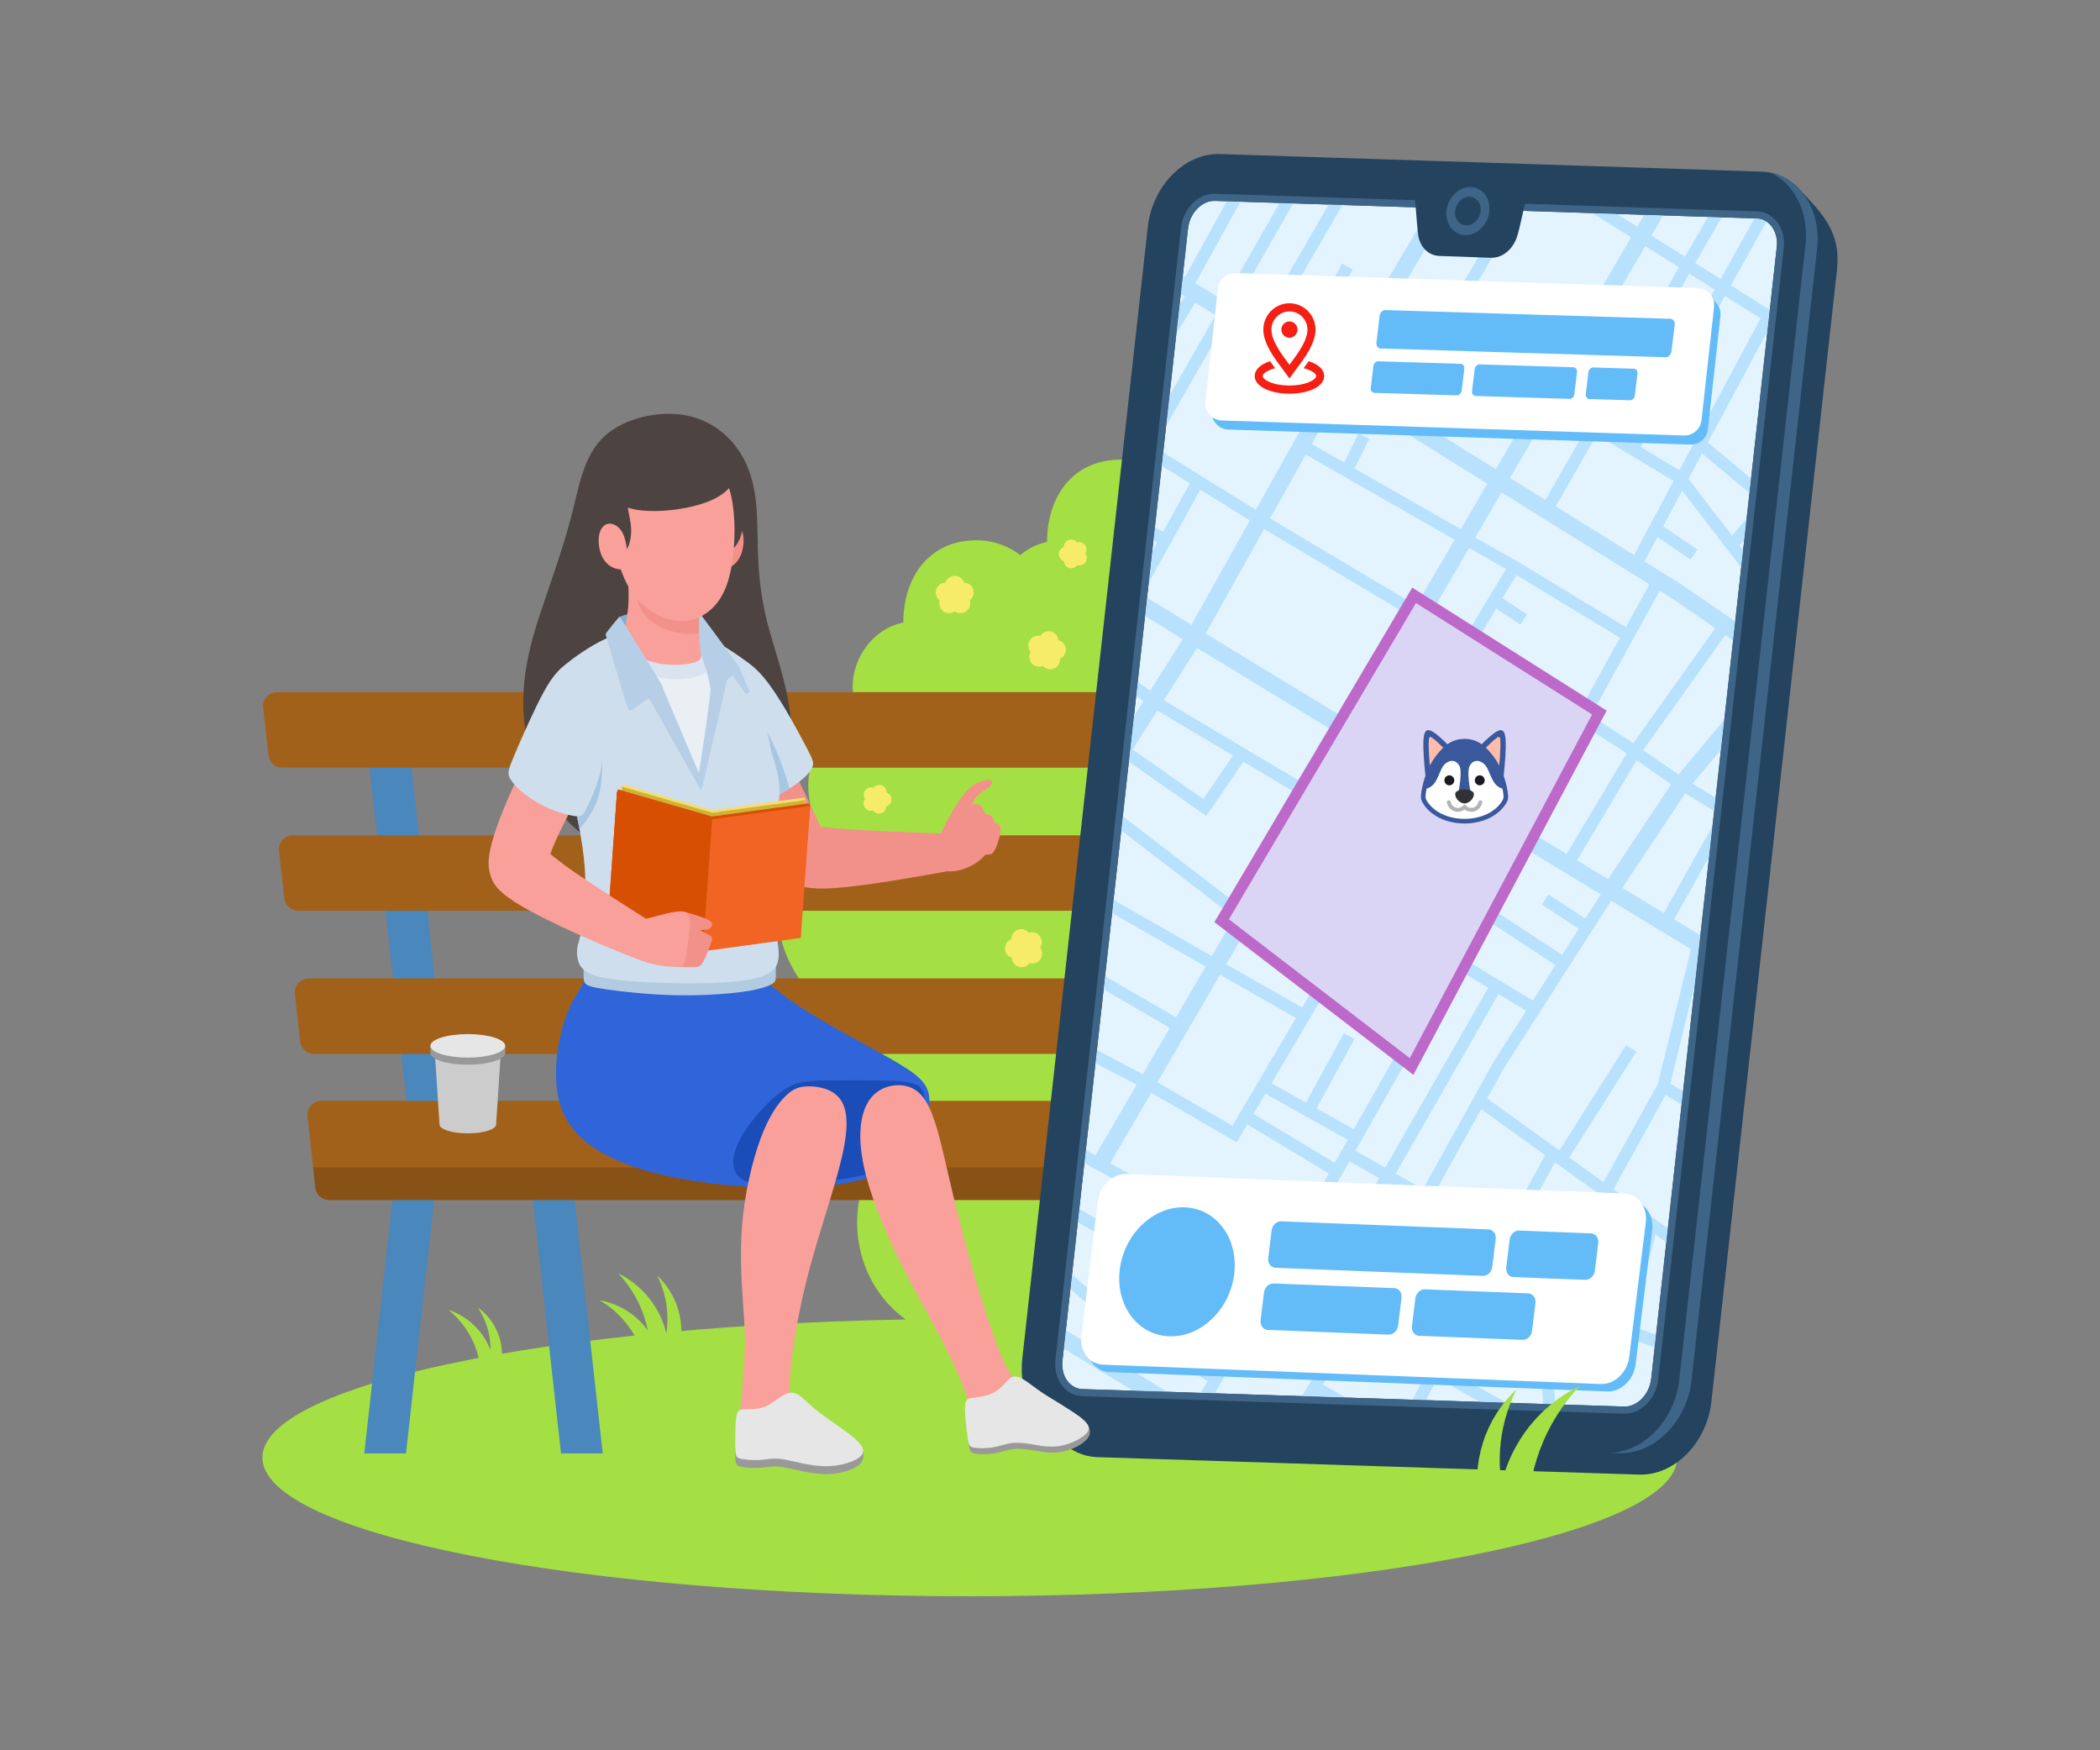 <?xml version="1.0" encoding="utf-8"?>
<!-- Generator: Adobe Illustrator 25.2.3, SVG Export Plug-In . SVG Version: 6.00 Build 0)  -->
<svg version="1.1" id="Слой_1" xmlns="http://www.w3.org/2000/svg" xmlns:xlink="http://www.w3.org/1999/xlink" x="0px" y="0px"
	 width="600px" height="500px" viewBox="0 0 600 500" style="enable-background:new 0 0 600 500;" xml:space="preserve">
<rect x="0" y="0" width="600" height="500" fill="#808080" stroke="none"/>
<style type="text/css">
	.st0{fill-rule:evenodd;clip-rule:evenodd;fill:#A4E043;}
	.st1{fill:#4987BD;}
	.st2{fill-rule:evenodd;clip-rule:evenodd;fill:#A2611A;}
	.st3{fill-rule:evenodd;clip-rule:evenodd;fill:#885115;}
	.st4{fill-rule:evenodd;clip-rule:evenodd;fill:#24435E;}
	.st5{fill-rule:evenodd;clip-rule:evenodd;fill:#3E6587;}
	.st6{fill-rule:evenodd;clip-rule:evenodd;fill:#E3F4FF;}
	.st7{fill-rule:evenodd;clip-rule:evenodd;fill:#B8E1FD;}
	.st8{fill-rule:evenodd;clip-rule:evenodd;fill:#DBD5F5;}
	.st9{fill:#BD69CA;}
	.st10{fill-rule:evenodd;clip-rule:evenodd;fill:#3065D9;}
	.st11{fill-rule:evenodd;clip-rule:evenodd;fill:#1B4DB8;}
	.st12{fill-rule:evenodd;clip-rule:evenodd;fill:#4D4341;}
	.st13{fill-rule:evenodd;clip-rule:evenodd;fill:#84ADD1;}
	.st14{fill-rule:evenodd;clip-rule:evenodd;fill:#F2918A;}
	.st15{fill-rule:evenodd;clip-rule:evenodd;fill:#B2CBE0;}
	.st16{fill-rule:evenodd;clip-rule:evenodd;fill:#CEDEED;}
	.st17{fill-rule:evenodd;clip-rule:evenodd;fill:#A7C6E1;}
	.st18{fill-rule:evenodd;clip-rule:evenodd;fill:#EAEFF4;}
	.st19{fill-rule:evenodd;clip-rule:evenodd;fill:#D9E4F0;}
	.st20{fill-rule:evenodd;clip-rule:evenodd;fill:#B6CFE6;}
	.st21{fill-rule:evenodd;clip-rule:evenodd;fill:#F9A09A;}
	.st22{fill-rule:evenodd;clip-rule:evenodd;fill:#F7DD6B;}
	.st23{fill-rule:evenodd;clip-rule:evenodd;fill:#CFB338;}
	.st24{fill-rule:evenodd;clip-rule:evenodd;fill:#D64F03;}
	.st25{fill-rule:evenodd;clip-rule:evenodd;fill:#F16424;}
	.st26{fill-rule:evenodd;clip-rule:evenodd;fill:#999999;}
	.st27{fill-rule:evenodd;clip-rule:evenodd;fill:#E6E6E6;}
	.st28{fill-rule:evenodd;clip-rule:evenodd;fill:#63BCF7;}
	.st29{fill-rule:evenodd;clip-rule:evenodd;fill:#FFFFFF;}
	.st30{fill-rule:evenodd;clip-rule:evenodd;fill:#F51F13;}
	.st31{fill:#F51F13;}
	.st32{fill-rule:evenodd;clip-rule:evenodd;fill:#3A599C;}
	.st33{fill-rule:evenodd;clip-rule:evenodd;fill:#FFBCAB;}
	.st34{fill-rule:evenodd;clip-rule:evenodd;fill:#1B1A20;}
	.st35{fill:#B3B3B3;}
	.st36{fill-rule:evenodd;clip-rule:evenodd;fill:#323136;}
	.st37{fill-rule:evenodd;clip-rule:evenodd;fill:#CCCCCC;}
	.st38{fill-rule:evenodd;clip-rule:evenodd;fill:#F7EC68;}
</style>
<g>
	<path class="st0" d="M334.509,247.983c10.665,1.596,13.999,15.492,9.695,23.938c7.151,7.166,11.091,20.145,6.972,29.818
		c12.122,12.181,10.429,32.202-3.458,42.305c8.249,29.202-25.454,51.73-48.913,31.403c-5.823,4.715-13.215,7.472-20.971,7.472
		c-23.644,0-38.31-23.145-31.098-45.124c-13.153-14.202-12.974-36.368,1.211-49.833c-5.033-11.819,0-26.021,12.424-30.549
		c-5.027-10.166,1.883-23.388,12.794-25.534c0-12.855,7.274-23.507,20.971-23.507c9.695,0,18.247,7.041,20.181,16.104
		C328.871,222.212,338.084,235.865,334.509,247.983L334.509,247.983z"/>
	<path class="st0" d="M277.088,456c111.322,0,202.115-17.79,202.115-39.611c0-21.82-90.793-39.617-202.115-39.617
		c-111.316,0-202.11,17.796-202.11,39.617C74.979,438.21,165.772,456,277.088,456L277.088,456z"/>
	<path class="st0" d="M360.496,170.93c10.67,1.596,14.005,15.487,9.695,23.937c7.151,7.166,11.096,20.145,6.972,29.819
		c12.127,12.181,10.429,32.202-3.452,42.3c8.244,29.207-25.46,51.735-48.919,31.409c-5.817,4.715-13.215,7.472-20.971,7.472
		c-23.644,0-38.31-23.145-31.098-45.124c-13.153-14.202-12.968-36.368,1.211-49.833c-5.027-11.819,0-26.02,12.43-30.549
		c-5.033-10.166,1.877-23.388,12.789-25.534c0-12.855,7.274-23.507,20.971-23.507c9.701,0,18.247,7.041,20.186,16.104
		C354.858,145.158,364.071,158.811,360.496,170.93L360.496,170.93z"/>
	<polygon class="st1" points="116.002,415.206 124.755,336.33 112.841,336.33 104.087,415.206 	"/>
	<polygon class="st1" points="160.292,415.206 151.538,336.33 163.452,336.33 172.206,415.206 	"/>
	<path class="st0" d="M319.434,193.939c10.67,1.591,14.005,15.487,9.701,23.937c7.151,7.166,11.091,20.145,6.972,29.819
		c12.122,12.181,10.424,32.202-3.458,42.3c8.244,29.207-25.46,51.735-48.919,31.409c-5.817,4.715-13.215,7.472-20.971,7.472
		c-23.644,0-38.31-23.145-31.098-45.124c-13.147-14.202-12.968-36.368,1.216-49.833c-5.033-11.819,0-26.02,12.424-30.549
		c-5.033-10.166,1.877-23.388,12.789-25.534c0-12.855,7.28-23.507,20.976-23.507c9.695,0,18.242,7.041,20.181,16.104
		C313.796,168.167,323.009,181.82,319.434,193.939L319.434,193.939z"/>
	
		<rect x="111.446" y="211.967" transform="matrix(0.994 -0.11 0.11 0.994 -29.158 14.595)" class="st1" width="11.844" height="117.848"/>
	<path class="st2" d="M91.786,314.475H473.14v28.307H94.039c-2.023,0-3.704-1.523-3.929-3.549l-2.253-20.32
		c-0.129-1.172,0.202-2.23,0.981-3.108C89.617,314.928,90.62,314.475,91.786,314.475L91.786,314.475z"/>
	<path class="st3" d="M358.781,342.782H94.039c-2.023,0-3.704-1.523-3.929-3.549l-0.633-5.728h269.304V342.782z"/>
	<path class="st2" d="M88.194,279.5h379.017v21.566H89.701c-2.023,0-3.704-1.517-3.929-3.549l-1.508-13.579
		c-0.134-1.166,0.202-2.224,0.981-3.108C86.025,279.953,87.028,279.5,88.194,279.5L88.194,279.5z"/>
	<path class="st2" d="M83.654,238.616h376.439v21.566H85.162c-2.023,0-3.704-1.517-3.929-3.549l-1.508-13.579
		c-0.129-1.172,0.207-2.23,0.981-3.107C81.485,239.068,82.489,238.616,83.654,238.616L83.654,238.616z"/>
	<path class="st2" d="M79.12,197.731h370.594v21.566H80.622c-2.023,0-3.704-1.517-3.929-3.549l-1.508-13.579
		c-0.129-1.172,0.207-2.23,0.986-3.108C76.946,198.184,77.949,197.731,79.12,197.731L79.12,197.731z"/>
	<path class="st4" d="M357.778,54.327c31.361,1.008,133.974,11.224,156.559-0.045c6.501,6.951,11.707,12.056,10.513,22.851
		c-5.974,53.903-11.965,107.806-17.945,161.67c-5.985,53.903-11.954,107.806-17.945,161.676
		c-1.311,11.762-10.598,21.079-20.612,20.768c-25.807-0.804-51.609-1.675-77.394-2.491c-25.779-0.821-51.587-1.692-77.366-2.496
		c-4.085-0.125-7.683-1.84-10.429-4.613c0,0-4.814-5.253-5.257-5.734l3.603-0.498c-0.387-2.174-0.471-4.494-0.207-6.894
		c5.996-53.903,11.943-107.772,17.922-161.676c5.985-53.903,11.971-107.767,17.95-161.71
		C338.471,63.372,347.74,54.004,357.778,54.327L357.778,54.327z"/>
	<path class="st4" d="M348.559,44.008c25.762,0.826,51.587,1.653,77.371,2.491c25.779,0.838,51.587,1.704,77.388,2.53
		c10.02,0.323,17.166,10.206,15.86,21.968c-5.974,53.903-11.965,107.806-17.945,161.67c-5.985,53.903-11.948,107.806-17.945,161.67
		c-1.311,11.768-10.598,21.085-20.612,20.773c-25.807-0.804-51.609-1.675-77.394-2.491c-25.779-0.821-51.587-1.692-77.366-2.496
		c-10.015-0.311-17.143-10.16-15.837-21.928c5.996-53.897,11.943-107.767,17.922-161.67c5.985-53.903,11.971-107.767,17.945-161.71
		C329.252,53.054,338.522,43.68,348.559,44.008L348.559,44.008z"/>
	<path class="st5" d="M505.885,49.335c8.642,1.766,14.487,10.93,13.293,21.662c-5.974,53.903-11.965,107.806-17.945,161.67
		c-5.985,53.903-11.948,107.806-17.945,161.67c-1.311,11.768-10.598,21.085-20.612,20.773c-1.171-0.034-2.348-0.074-3.519-0.108
		c10.015,0.311,19.301-9.011,20.612-20.773c5.991-53.864,12.155-108.763,18.141-162.66c5.98-53.869,11.971-107.772,17.945-161.676
		C516.886,60.604,512.644,52.493,505.885,49.335L505.885,49.335z"/>
	<path class="st6" d="M372.606,58.204c-8.49-0.272-16.986-0.549-25.471-0.821c-1.838-0.062-3.62,0.781-5.016,2.191
		c-1.423,1.443-2.438,3.464-2.684,5.723c-3.99,35.943-7.975,71.858-11.959,107.767l-5.991,53.943
		c-2.819,25.403-5.627,50.796-8.44,76.188c-3.161,28.494-6.316,56.982-9.482,85.488c-0.028,0.277-0.045,0.532-0.056,0.775
		c-0.056,1.958,0.493,3.719,1.468,5.032c0.941,1.274,2.292,2.117,3.861,2.298c0.163,0.017,0.314,0.028,0.454,0.034
		c14.896,0.458,29.691,0.945,44.486,1.426c10.962,0.357,21.924,0.719,32.885,1.064c10.906,0.345,21.812,0.702,32.723,1.058
		c14.924,0.492,29.848,0.979,44.665,1.438c1.833,0.057,3.62-0.792,5.016-2.202c1.429-1.438,2.443-3.458,2.696-5.717
		c3.749-33.786,7.504-67.584,11.253-101.393c2.23-20.089,4.461-40.183,6.691-60.277c2.696-24.317,5.397-48.639,8.098-72.961
		c3.278-29.569,6.562-59.139,9.847-88.708c0.028-0.272,0.045-0.526,0.056-0.764c0.062-1.958-0.493-3.725-1.479-5.038
		c-0.947-1.274-2.303-2.128-3.878-2.304c-0.163-0.017-0.314-0.028-0.448-0.034c-14.565-0.47-29.125-0.951-43.679-1.426
		c-11.242-0.374-22.478-0.741-33.715-1.104C407.218,59.314,389.906,58.759,372.606,58.204L372.606,58.204z"/>
	<path class="st7" d="M369.49,58.103l-3.917-0.125l-15.899,27.9l-8.154-4.981l12.901-23.281l-3.895-0.125l-11.965,21.6l-0.616-0.379
		l-0.583,5.264l1.126,0.691l-1.48,2.468l-0.919,8.27c1.788-2.977,3.57-5.955,5.352-8.932l5.851,3.572l-13.153,22.953l-0.958,8.649
		l17.07-29.796l8.804,5.377v0.006l5.341,3.317l-8.367,14.813l2.993,1.726l8.311-14.711l11.64,7.228l-20.169,36.022l-26.463-16.387
		l-0.426,3.832l8.064,4.992l-7.672,13.845l-2.337-1.319l-0.42,3.764l1.065,0.6l-1.412,2.553l-0.992,8.938l14.717-26.552
		l14.173,8.773l-16.706,29.83l-12.66-7.772l-0.258,2.338l-0.325,2.921l10.788,6.628l-9.365,14.745l-3.503-2.66l-0.443,4.03
		l2.074,1.579l-2.729,4.296l-1.44,12.985l22.12,15.515l10.614-15.481l17.311,10.302l-18.152,31.103l-33.625-25.845l-0.448,4.036
		l32.308,24.832l-6.439,11.043L318.15,257.08l-0.415,3.764l26.732,15.255l-8.479,14.53l-20.248-11.779l-0.42,3.787l18.914,10.998
		l-7.728,13.234l-13.108-6.889l-0.353,3.215l-0.056,0.492l11.769,6.187L313,330.018l-2.763-1.511l-0.415,3.747l20.904,11.456
		l-6.092,11.326l-16.258-9.724l-0.426,3.809l15.036,8.989l-7.487,13.924l-9.208-7.93l-0.465,4.183l9.157,7.89l30.111,18.356
		l-2.012,3.362l3.957,0.13l18.135-30.339l20.96,12.323l0.034,0.023l21.464,11.96l-4.041,7.862l3.828,0.125l3.234-6.3l12.217,6.809
		l7.588,0.243l-18.18-10.132l6.473-11.841l21.582,12.023l0.493,10.29l3.463,0.113c-0.813-16.862-1.625-33.719-2.432-50.575
		l-5.924-3.3l8.35-15.283l25.684,18.475l-7.521,28.947l-0.404,1.545l10.715,3.894l0.398-3.566l-6.966-2.53l6.787-26.122l3.11,2.236
		l0.443-3.974l-15.552-11.185l14.924-26.966l4.551,2.774l0.426-3.815l-3.632-2.208l7.056-28.669l1.519-13.67l-7.504-4.562
		l9.992-17.841l0.981-8.836l-13.932,24.877l-11.842-7.194l17.961-26.988l8.283,5.043l0.426-3.815l-6.585-4.008l8.098-9.662
		l0.953-8.581l-13.103,15.628l-10.06-6.968l23.448-32.881l2.09,1.438l0.14,0.13l0.605-5.451l-15.305-10.528l-0.095-0.062
		l-10.553-6.555l3.727-6.968l9.494,6.447l1.933-2.887l-9.779-6.645l5.436-10.166l16.852,21.956l0.319-2.858l0.235-2.111
		l-1.037-1.347l1.356-1.562l0.673-6.04l-4.181,4.794l-12.424-16.183l3.884-7.268l13.534,11.321l0.46-4.149l-12.318-10.307
		l16.992-31.766l0.684-6.158l-11.113-6.951l10.172-18.221c-0.701-0.464-1.502-0.77-2.371-0.866
		c-0.163-0.017-0.314-0.028-0.448-0.034l-0.628-0.023l-9.662,17.304l-7.229-4.528l7.515-13.075l-3.923-0.13l-6.529,11.372
		l-9.617-6.023l3.368-5.768l-5.419-0.176l-1.995,3.413l-5.862-3.674l-3.699-0.119l-3.222-0.108l11.029,6.906l-25.191,43.171
		l-26.973-16.16l20.321-34.602l-3.945-0.125L410.888,93.01l-12.279-7.353l15.445-26.117l-8.815-0.289l2.589,1.426l-26.469,44.756
		l-7.487-4.653L386.46,76.94l-3.043-1.641l-12.486,23.654l-7.952-4.936l20.579-35.462l-3.929-0.125L360.03,92.206l-7.398-4.523
		L369.49,58.103z M304.532,379.988l-0.583,5.258l19.783,12.028c3.256,0.102,6.501,0.209,9.751,0.311L304.532,379.988z
		 M371.973,398.842l3.962,0.13l0.252-0.43l0.829,0.464c2.533,0.079,5.066,0.164,7.599,0.243l-6.635-3.691l4.164-6.94l-2.953-1.806
		L371.973,398.842z M362.883,148.113l41.762,24.86l10.967-18.798c-14.173-8.1-28.346-16.2-42.525-24.3L362.883,148.113z
		 M408.725,175.447l10.054,6.181l11.5-19.075l-10.519-6.011L408.725,175.447z M374.792,126.841c3.077,1.76,6.153,3.515,9.23,5.275
		l4.108-8.27l3.082,1.568l-4.181,8.417l30.336,17.338l7.588-13.002l-41.925-26.043L374.792,126.841z M421.514,153.535l12.811,7.319
		l0.039,0.023l30.162,18.271l6.742-12.215l-42.261-26.247L421.514,153.535z M474.216,168.762l-19.693,35.688l10.777,6.934
		l1.345,0.928l23.437-32.869l-12.273-8.445L474.216,168.762z M466.869,158.545l11.309-21.153l-21.968-13.166l-11.724,20.417
		L466.869,158.545z M441.538,142.815l11.702-20.366l-10.065-6.034l-11.741,20.122L441.538,142.815z M439.078,113.964l-42.244-25.313
		l-11.416,19.302l41.959,26.066L439.078,113.964z M444.928,113.409l10.043,6.017l24.742-43.081l-9.639-6.034L444.928,113.409z
		 M457.941,121.204l7.863,4.709l24.109-43.183l-7.263-4.545L457.941,121.204z M468.769,127.69l11.057,6.623l23.196-43.375
		L492.85,84.57L468.769,127.69z M350.363,275.453l21.683,12.373l4.416-7.483l-19.985-15.362L350.363,275.453z M333.764,345.375
		l-6.153,11.445l29.489,17.632l6.025-10.081l1.255-2.213L333.764,345.375z M325.963,359.888l-7.655,14.241l28.57,17.422
		l8.434-14.111L325.963,359.888z M467.592,217.203l-17.02,28.562l8.866,5.389l18.034-27.102L467.592,217.203z M447.613,243.965
		l17.126-28.732l-1.395-0.968l-10.508-6.758l-16.381,29.677L447.613,243.965z M434.185,241.417l-9.118,17.462l21.245,13.89
		l4.769-7.443l-10.558-6.906l1.877-2.921l10.558,6.9l4.41-6.889L434.185,241.417z M460.329,257.312l-30.442,47.507l-4.988,8.977
		l20.64,14.847l19.082-30.113l2.903,1.891l-19.172,30.249l9.791,7.041l15.501-28.002l9.488-38.541L460.329,257.312z
		 M330.687,309.171l21.43,12.396l18.158-30.747l-21.666-12.362L330.687,309.171z M420.421,375.703l19.716,10.992l-1.636-33.973
		l-4.231-2.36l-2.959,5.411l-0.006,0.006l0,0l0,0L420.421,375.703z M431.467,348.267l-0.325-0.345l1.076-1.025l9.236-16.907
		l-18.253-13.126l-13.629,24.554l19.559,11.128L431.467,348.267z M402.146,354.794l19.323,11.779l5.991-10.97l-19.575-11.145
		L402.146,354.794z M419.799,369.629l-19.346-11.79l-11.091,19.992l19.895,11.089L419.799,369.629z M332.531,200.041l41.796,24.883
		l8.692-14.887l-41.006-24.928L332.531,200.041z M323.609,214.095l20.175,14.151l8.502-12.402l-21.615-12.872L323.609,214.095z
		 M358.243,261.953L402,295.587l47.916-89.959l-25.667-16.511l-0.118,0.187l-2.925-1.851l0.112-0.181l-14.347-8.824l-17.575,30.124
		l-2.421,4.143l0,0l-5.369,9.204L358.243,261.953z M402.891,175.973l-41.712-24.826l-16.706,29.841l40.961,24.905L402.891,175.973z
		 M386.981,296.843l-10.827,19.794l10.642,5.938l13.534-23.892l-21.1-16.217l-5.083,8.609l0,0v0.006l-0.006,0.006l-10.85,18.373
		l9.841,5.491l10.839-19.8L386.981,296.843z M373.335,319.043l-11.814-6.594l-3.391,5.745l23.224,13.992l3.727-6.589
		L373.335,319.043z M379.64,335.215l-23.28-14.021l-3.021,5.111c-8.137-4.709-16.269-9.413-24.406-14.122l-11.752,20.134
		l48.913,26.813L379.64,335.215z M428.166,283.972l-29.388,51.299l7.784,4.432l20.315-36.605l0.062-0.091l9.129-14.253
		L428.166,283.972z M395.763,333.556l29.439-51.379l-9.342-5.655l-11.758,22.517l-0.028,0.045l-16.79,29.643L395.763,333.556z
		 M397.046,338.288l-18.897,32.994l8.205,4.823l18.522-33.362L397.046,338.288z M375.162,369.527l18.875-32.954l-8.468-4.817
		l-2.096,3.702l0.006,0.006l-0.006,0.006l-0.006-0.006l-16.544,29.219L375.162,369.527z M417.473,273.427l20.472,12.396l6.49-10.126
		l-20.982-13.721L417.473,273.427z M421.727,183.439l2.752,1.692l0.034,0.017l27.091,17.422l11.242-20.372l-29.573-17.915
		l-3.973,6.594l6.983,4.636l-1.905,2.909l-6.876-4.562L421.727,183.439z"/>
	<polygon class="st8" points="456.966,203.55 403.306,304.66 349.046,263.029 404.035,170.069 	"/>
	<path class="st9" d="M458.356,204.297l-54.529,102.757l-56.855-43.624c18.841-31.856,37.688-63.712,56.529-95.569l55.549,35.134
		L458.356,204.297z M402.79,302.266l52.091-98.156l-50.32-31.834l-53.442,90.344L402.79,302.266z"/>
	<path class="st5" d="M347.202,55.346c8.485,0.272,16.975,0.549,25.471,0.821c17.295,0.555,34.606,1.109,51.895,1.675
		c11.236,0.362,22.473,0.73,33.715,1.104c14.56,0.475,29.119,0.957,43.679,1.426c0.219,0.006,0.42,0.023,0.605,0.04
		c2.158,0.243,3.996,1.392,5.273,3.108c1.25,1.67,1.956,3.889,1.883,6.334c-0.011,0.317-0.034,0.623-0.067,0.917
		c-3.284,29.575-6.562,59.145-9.847,88.708c-2.701,24.328-5.397,48.65-8.098,72.967c-2.23,20.088-4.461,40.183-6.691,60.277
		c-3.749,33.803-7.498,67.607-11.253,101.393c-0.303,2.728-1.536,5.185-3.278,6.94c-1.771,1.789-4.085,2.864-6.495,2.791
		c-14.963-0.464-29.82-0.951-44.671-1.438c-10.911-0.357-21.823-0.713-32.723-1.059c-10.962-0.345-21.924-0.707-32.885-1.064
		c-14.868-0.487-29.736-0.974-44.48-1.426c-0.224-0.011-0.432-0.023-0.616-0.045c-2.152-0.243-3.985-1.387-5.257-3.102
		c-1.239-1.67-1.945-3.883-1.872-6.311c0.011-0.328,0.034-0.645,0.067-0.945c3.166-28.5,6.322-56.994,9.477-85.482
		c2.813-25.392,5.627-50.79,8.445-76.188l5.985-53.948c3.985-35.909,7.969-71.818,11.959-107.761
		c0.303-2.734,1.536-5.19,3.273-6.951C342.473,56.337,344.776,55.267,347.202,55.346L347.202,55.346z M372.606,58.204
		c-8.49-0.272-16.986-0.549-25.471-0.821c-1.838-0.062-3.62,0.781-5.016,2.191c-1.423,1.443-2.438,3.464-2.684,5.723
		c-3.99,35.943-7.975,71.858-11.959,107.767l-5.991,53.943c-2.819,25.403-5.627,50.796-8.44,76.188
		c-3.161,28.494-6.316,56.982-9.482,85.488c-0.028,0.277-0.045,0.532-0.056,0.775c-0.056,1.958,0.493,3.719,1.468,5.032
		c0.941,1.274,2.292,2.117,3.861,2.298c0.163,0.017,0.314,0.028,0.454,0.034c14.896,0.458,29.691,0.945,44.486,1.426
		c10.962,0.357,21.924,0.719,32.885,1.064c10.906,0.345,21.812,0.702,32.723,1.058c14.924,0.492,29.848,0.979,44.665,1.438
		c1.833,0.057,3.62-0.792,5.016-2.202c1.429-1.438,2.443-3.458,2.696-5.717c3.749-33.786,7.504-67.584,11.253-101.393
		c2.23-20.089,4.461-40.183,6.691-60.277c2.696-24.317,5.397-48.639,8.098-72.961c3.278-29.569,6.562-59.139,9.847-88.708
		c0.028-0.272,0.045-0.526,0.056-0.764c0.062-1.958-0.493-3.725-1.479-5.038c-0.947-1.274-2.303-2.128-3.878-2.304
		c-0.163-0.017-0.314-0.028-0.448-0.034c-14.565-0.47-29.125-0.951-43.679-1.426c-11.242-0.374-22.478-0.741-33.715-1.104
		C407.218,59.314,389.906,58.759,372.606,58.204L372.606,58.204z"/>
	<path class="st4" d="M404.046,54.508c12.24,0.374,3.906,0.119,16.168,0.515c12.245,0.391,3.968,0.159,16.235,0.526
		c-1.02,2.983-2.068,9.379-3.099,12.323c-1.239,3.532-4.22,5.87-7.375,5.768c-9.342-0.306,1.9,0.045-7.398-0.272
		c-9.32-0.317,1.984,0.057-7.313-0.249c-3.178-0.108-5.638-2.57-6.097-6.221C404.791,63.961,404.416,57.486,404.046,54.508
		L404.046,54.508z"/>
	<path class="st5" d="M420.242,53.433c1.681,0.068,3.105,0.894,4.057,2.179c0.953,1.285,1.429,3.028,1.194,4.924
		c-0.23,1.896-1.126,3.589-2.387,4.789c-1.255,1.2-2.869,1.908-4.551,1.84c-1.687-0.062-3.116-0.889-4.063-2.174
		c-0.947-1.285-1.423-3.034-1.188-4.93c0.23-1.891,1.126-3.583,2.382-4.783C416.935,54.078,418.561,53.365,420.242,53.433
		L420.242,53.433z"/>
	<path class="st4" d="M419.9,56.212c0.998,0.04,1.849,0.532,2.415,1.296c0.566,0.764,0.846,1.806,0.706,2.932
		c-0.134,1.126-0.667,2.14-1.418,2.853c-0.745,0.713-1.709,1.132-2.707,1.092c-1.003-0.04-1.855-0.526-2.421-1.296
		c-0.56-0.764-0.846-1.8-0.706-2.932c0.14-1.126,0.673-2.134,1.418-2.847C417.933,56.597,418.897,56.172,419.9,56.212L419.9,56.212z
		"/>
	<path class="st10" d="M160.661,293.685c-1.799,6.617-3.161,17.083,0.527,24.837c3.682,7.749,12.413,12.781,23.661,15.973
		s25.017,4.551,35.239,4.857c10.222,0.306,16.897-0.447,22.719-1.596c5.828-1.149,10.81-2.7,15.03-7.041
		c4.226-4.347,7.683-11.479,7.706-16.358c0.028-4.885-3.385-7.511-11.147-11.932c-7.756-4.415-19.867-10.624-27.92-16.228
		c-8.059-5.604-12.06-10.607-21.016-12.69c-8.95-2.083-22.854-1.251-29.769-0.702c-6.916,0.543-6.843,0.798-7.134,2.207
		c-0.291,1.409-0.941,3.979-2.393,6.64C164.719,284.311,162.466,287.068,160.661,293.685L160.661,293.685z"/>
	<path class="st11" d="M209.513,331.45c0.202-2.898,1.81-6.419,4.657-10.296c2.847-3.883,6.938-8.128,10.508-10.273
		c3.575-2.145,6.624-2.196,12.071-2.247c5.442-0.051,13.276-0.096,18.348,0.13c5.072,0.232,7.381,0.747,8.406,2.621
		c1.026,1.879,0.768,5.128-0.633,9.402c-1.407,4.274-3.951,9.577-10.065,12.668c-6.12,3.085-15.804,3.962-23.246,4.5
		c-7.442,0.538-12.637,0.747-15.837-0.289S209.317,334.348,209.513,331.45L209.513,331.45z"/>
	<path class="st12" d="M216.535,157.056c0.118,4.211,0.415,11.79,2.696,20.773c2.281,8.989,6.54,19.375,6.96,31.166
		c0.415,11.79-3.004,24.99-14.044,31.754c-11.035,6.764-29.685,7.092-42.233-0.113c-12.548-7.206-18.998-21.951-20.198-35.207
		c-1.199-13.262,2.853-25.03,6.131-34.602c3.278-9.572,5.789-16.941,7.751-24.775c1.961-7.84,3.374-16.138,9.079-21.402
		c5.699-5.27,15.692-7.506,23.538-5.949c7.846,1.551,13.545,6.894,16.572,12.934c3.032,6.045,3.385,12.792,3.536,16.585
		C216.474,152.013,216.412,152.845,216.535,157.056L216.535,157.056z"/>
	<path class="st13" d="M190.683,174.348c-3.161,0.023-6.91,0.362-9.281,0.73c-2.376,0.368-3.363,0.753-3.884,0.957
		c-0.527,0.204-0.583,0.226-0.701,0.357c-0.118,0.136-0.297,0.379-0.46,1.036c-0.157,0.657-0.297,1.726,0.829,3.985
		c1.126,2.258,3.514,5.706,5.559,7.602c2.046,1.896,3.755,2.241,6.439,2.321c2.69,0.079,6.355-0.102,8.333-0.283
		c1.973-0.187,2.253-0.368,2.427-2.179c0.174-1.811,0.235-5.253,0.291-7.172c0.056-1.913,0.106-2.304,0.101-3.091
		c-0.006-0.792-0.073-1.987-0.308-2.666c-0.235-0.685-0.644-0.855-2.13-1.087C196.416,174.62,193.844,174.326,190.683,174.348
		L190.683,174.348z"/>
	<path class="st14" d="M207.647,214.757c2.92,8.241,8.726,23.688,12.34,30.662c3.62,6.979,5.044,5.491,7.566,3.464
		c2.522-2.021,6.137-4.574,7.756-6.198c1.62-1.624,1.244-2.315-0.14-5.151c-1.39-2.836-3.783-7.817-6.663-14.004
		c-2.875-6.187-6.237-13.579-9.426-17.796c-3.194-4.211-6.209-5.247-8.345-5.615c-2.13-0.368-3.379-0.068-4.248,0.758
		c-0.863,0.832-1.345,2.196-1.569,3.396C204.694,205.474,204.727,206.516,207.647,214.757L207.647,214.757z"/>
	<path class="st14" d="M241.552,236.833c7.257,0.538,19.514,0.974,26.015,1.223c6.501,0.249,7.246,0.311,7.795,1.562
		c0.544,1.251,0.891,3.685,1.048,5.213c0.151,1.534,0.112,2.157-0.106,2.558c-0.213,0.408-0.611,0.594-7.902,1.919
		c-7.297,1.325-21.486,3.787-29.781,4.375c-8.3,0.589-10.698-0.708-12.497-1.67c-1.805-0.962-3.004-1.602-4.108-2.909
		c-1.104-1.308-2.102-3.283-2.309-5.258c-0.202-1.975,0.387-3.94,2.202-5.411c1.81-1.472,4.842-2.44,7.487-2.609
		C232.042,235.655,234.295,236.295,241.552,236.833L241.552,236.833z"/>
	<path class="st15" d="M221.685,273.879c0,1.46,0,3.572-0.017,4.862c-0.022,1.296-0.062,1.772-1.255,2.434
		c-1.188,0.662-3.531,1.517-8.367,2.174c-4.831,0.657-12.161,1.121-19.531,0.94c-7.37-0.187-14.784-1.013-19.088-1.63
		c-4.304-0.617-5.498-1.019-6.097-1.624c-0.6-0.606-0.6-1.409-0.6-2.813c0-1.409,0-3.419,0.202-4.426s0.6-1.008,4.904-0.792
		c4.304,0.215,12.514,0.645,20.282,0.826c7.767,0.187,15.098,0.125,19.553-0.424c4.455-0.543,6.041-1.568,7.229-2.077
		c1.194-0.515,1.989-0.515,2.387-0.113C221.685,271.615,221.685,272.419,221.685,273.879L221.685,273.879z"/>
	<path class="st16" d="M218.469,193.826c4.046,4.941,8.664,13.472,11.158,18.181c2.499,4.709,2.875,5.598,2.634,6.634
		c-0.235,1.042-1.093,2.23-2.584,3.572c-1.491,1.341-3.615,2.836-6.103,4.228c-2.488,1.392-5.341,2.683-7.196,3.407
		c-1.849,0.725-2.707,0.883-3.379,0.634c-0.673-0.255-1.16-0.923-2.191-3.062c-1.031-2.145-2.612-5.762-4.354-10.828
		c-1.743-5.06-3.648-11.57-4.792-16.743c-1.149-5.179-1.524-9.028-0.432-11.083c1.098-2.06,3.671-2.326,6.691-1.783
		C210.948,187.526,214.422,188.878,218.469,193.826L218.469,193.826z"/>
	<path class="st17" d="M225.575,225.252c-0.633,0.402-1.306,0.798-2.001,1.189c-1.704,0.957-3.581,1.862-5.189,2.57
		c-0.807-1.579-1.642-3.809-2.438-6.555c-1.171-4.053-2.264-9.232-2.735-12.583c-0.476-3.351-0.331-4.874-0.006-5.847
		c0.325-0.974,0.824-1.404,1.395-1.381c0.577,0.023,1.222,0.487,2.6,2.745c1.379,2.264,3.486,6.317,5.217,10.585
		C223.765,219.274,224.885,222.704,225.575,225.252L225.575,225.252z"/>
	<path class="st16" d="M215.801,192.394c-0.488-1.828-1.233-2.479-3.222-3.928c-1.989-1.443-5.223-3.691-8.843-5.615
		c-3.626-1.919-7.65-3.515-10.228-4.313c-2.584-0.798-3.727-0.798-6.983-0.175c-3.256,0.623-8.625,1.862-13.506,4.126
		c-4.881,2.264-9.275,5.553-11.472,7.341c-2.202,1.794-2.202,2.094-2.169,2.428c0.028,0.334,0.09,0.696,0.297,3.996
		c0.202,3.294,0.549,9.521,1.093,14.581c0.549,5.066,1.3,8.972,2.595,15.102c1.3,6.13,3.144,14.479,3.699,21.809
		c0.549,7.33-0.185,13.63-0.762,17.1c-0.577,3.47-0.992,4.104-1.25,5.275c-0.252,1.172-0.336,2.875,0.207,4.557
		c0.544,1.675,1.72,3.328,6.075,4.392c4.354,1.064,11.886,1.534,19.189,1.732c7.297,0.192,14.369,0.108,19.693-0.425
		s8.894-1.506,10.682-3.249c1.788-1.743,1.788-4.257,1.317-7.777c-0.465-3.521-1.401-8.043-1.362-16.115
		c0.045-8.072,1.059-19.687,0.544-29.117c-0.521-9.424-2.572-16.658-3.721-21.781C216.53,197.222,216.294,194.222,215.801,192.394
		L215.801,192.394z"/>
	<path class="st17" d="M161.569,216.722c0.46,2.762,1.031,5.598,1.793,9.215c0.678,3.181,1.496,6.968,2.208,10.896
		c5.492-6.311,7.196-12.136,6.17-22.936C170.67,202.571,165.262,209.607,161.569,216.722L161.569,216.722z"/>
	<path class="st16" d="M215.011,201.365c2.023,4.76,5.638,12.939,7.033,19.121c1.395,6.187,0.566,10.375-2.006,13.975
		c-2.572,3.594-6.882,6.6-15.327,7.364c-8.44,0.764-21.01-0.713-27.152-3.47c-6.137-2.762-5.851-6.804-5.29-11.756
		c0.555-4.953,1.384-10.823,2.214-15.43c0.835-4.608,1.664-7.958,6.226-10.477c4.562-2.513,12.862-4.189,18.718-5.179
		c5.862-0.991,9.286-1.296,11.214-0.775C212.562,195.258,212.988,196.599,215.011,201.365L215.011,201.365z"/>
	<path class="st18" d="M179.34,184.305c4.674-1.806,18.6,0.272,21.968-0.3c3.363-0.566,4.338,9.39,5.784,9.215l-6.703,31.483
		L179.34,184.305z"/>
	<path class="st19" d="M180.467,185.069c4.993-1.194,16.157,0.283,20.237,0.062c1.973,0.543,2.595,1.172,2.897,1.896
		c0.387,0.951,0.241,2.066-0.319,3.124c-0.56,1.053-1.536,2.049-3.127,2.734c-1.592,0.691-3.794,1.075-6.041,1.16
		c-2.253,0.079-4.539-0.142-6.742-0.679c-1.625-0.402-3.2-0.979-4.427-1.472l-3.222-6.181
		C179.912,185.488,180.158,185.267,180.467,185.069L180.467,185.069z"/>
	<path class="st20" d="M209.805,193.661c0.706,1.025,1.827,2.604,2.432,3.447c0.611,0.843,0.712,0.957,0.79,1.03
		c0.078,0.079,0.14,0.13,0.308,0.068c0.168-0.062,0.448-0.232,0.611-0.34c0.163-0.108,0.213-0.159,0.196-0.272
		c-0.022-0.119-0.106-0.306-0.532-1.313c-0.426-1.002-1.188-2.83-1.642-3.9c-0.46-1.064-0.611-1.375-0.706-1.557
		c-0.09-0.181-0.123-0.232-0.151-0.283c-0.022-0.051-0.05-0.102-0.521,0.068c-0.465,0.164-1.379,0.543-1.799,0.764
		c-0.42,0.221-0.347,0.283-0.168,0.543C208.807,192.178,209.098,192.643,209.805,193.661L209.805,193.661z"/>
	<path class="st20" d="M199.319,176.363c0.594-0.509,0.757-0.679,0.885-0.691c0.129-0.011,0.224,0.136,1.956,2.479
		c1.726,2.343,5.1,6.877,6.904,9.374c1.805,2.502,2.046,2.966,2.18,3.243c0.14,0.277,0.174,0.362,0.196,0.413
		c0.022,0.057,0.034,0.085,0.006,0.119c-0.022,0.04-0.09,0.085-0.426,0.345c-0.336,0.26-0.953,0.73-2.152,1.67
		c-1.199,0.94-2.987,2.349-3.979,3.119c-0.992,0.764-1.188,0.889-1.351,0.991c-0.168,0.102-0.291,0.176-0.432-0.317
		c-0.14-0.498-0.291-1.568-0.661-3.204c-0.37-1.63-0.958-3.826-1.939-6.3c-0.981-2.474-2.343-5.224-3.06-6.69
		c-0.717-1.466-0.79-1.653-0.807-1.823c-0.022-0.175,0.011-0.334,0.538-0.843C197.705,177.739,198.725,176.879,199.319,176.363
		L199.319,176.363z"/>
	<path class="st21" d="M179.357,163.758c0.095,2.004,0.319,5.309,0.219,8.032c-0.101,2.723-0.527,4.862-0.79,6.702
		s-0.364,3.379,0.516,5.128c0.874,1.743,2.724,3.691,5.234,4.823c2.516,1.132,5.688,1.443,8.036,1.483
		c2.348,0.04,3.867-0.192,5.122-0.498c1.25-0.3,2.23-0.679,2.516-1.421c0.286-0.736-0.118-1.84-0.303-3.974
		c-0.185-2.134-0.146-5.292-0.123-8.926c0.022-3.64,0.022-7.749-0.247-9.809c-0.269-2.055-0.813-2.06-2.707-2.196
		c-1.894-0.136-5.139-0.408-8.098-1.177c-2.959-0.764-5.627-2.026-7.145-2.377c-1.519-0.345-1.9,0.226-2.096,0.86
		C179.29,161.047,179.262,161.749,179.357,163.758L179.357,163.758z"/>
	<path class="st14" d="M199.644,181.039c0.034-1.721,0.084-3.73,0.112-5.892c0.028-2.236,0.039-4.624-0.011-6.623
		c-4.483-0.345-9.947-0.453-13.22-0.628c-4.45-0.243-4.831-0.628-4.831,0.713c0,1.347,0.381,4.426,2.365,6.917
		c1.984,2.485,5.571,4.381,8.995,5.151C195.413,181.209,197.694,181.203,199.644,181.039L199.644,181.039z"/>
	<path class="st21" d="M152.754,212.125c-4.085,8.026-11.629,23.473-12.94,31.913c-1.311,8.44,3.609,9.877,6.899,10.511
		c3.295,0.634,4.954,0.464,5.896,0.062c0.941-0.402,1.154-1.042,2.074-3.73c0.919-2.694,2.539-7.449,4.881-12.447
		c2.343-4.998,5.402-10.245,7.016-14.943c1.62-4.704,1.788-8.858,1.143-12.136c-0.644-3.272-2.102-5.66-3.278-7.166
		c-1.182-1.506-2.079-2.128-3.094-2.202c-1.009-0.074-2.135,0.402-3.009,0.945C157.467,203.476,156.839,204.093,152.754,212.125
		L152.754,212.125z"/>
	<path class="st16" d="M155.309,197.76c-2.696,4.941-6.282,13.081-8.199,17.615c-1.917,4.534-2.163,5.468-1.485,6.809
		c0.678,1.336,2.281,3.079,4.36,4.698c2.074,1.619,4.623,3.108,6.96,4.126c2.337,1.013,4.467,1.557,5.991,1.885
		c1.524,0.328,2.443,0.441,3.099,0.13c0.656-0.306,1.042-1.036,1.799-2.621c0.762-1.585,1.894-4.019,2.774-6.651
		c0.88-2.638,1.508-5.462,1.681-9.572c0.168-4.115-0.118-9.509-0.846-14.032c-0.723-4.523-1.883-8.162-3.592-9.821
		c-1.715-1.658-3.973-1.325-6.008-0.289C159.81,191.075,158.005,192.818,155.309,197.76L155.309,197.76z"/>
	<path class="st14" d="M206.336,151.147c0.919-1.092,2.258-1.709,3.402-1.517c1.143,0.192,2.09,1.194,2.488,2.785
		c0.398,1.591,0.252,3.77-0.319,5.502c-0.572,1.732-1.564,3.011-2.757,3.792c-1.194,0.775-2.584,1.053-3.469,0.894
		c-0.885-0.164-1.272-0.758-1.401-2.038c-0.129-1.279-0.006-3.238,0.314-5.004C204.906,153.801,205.411,152.234,206.336,151.147
		L206.336,151.147z"/>
	<path class="st12" d="M211.929,152.126c-0.566,2.609-2.09,4.749-3.581,5.36c-1.496,0.611-2.959-0.311-3.721-2.536
		c-0.762-2.225-0.824-5.757-0.796-7.817c0.028-2.066,0.146-2.66,1.412-3.158c1.267-0.492,3.682-0.883,4.954-0.968
		c1.272-0.085,1.407,0.13,1.664,1.783C212.119,146.437,212.5,149.511,211.929,152.126L211.929,152.126z"/>
	<path class="st21" d="M209.143,160.996c-0.919,5.74-2.578,9.526-5.105,12.232c-2.527,2.7-5.924,4.319-9.729,4.177
		c-3.805-0.136-8.025-2.038-11.203-5.145c-3.172-3.102-5.302-7.415-6.652-12.555c-1.345-5.134-1.911-11.094-1.519-15.781
		c0.392-4.687,1.737-8.106,4.113-10.704c2.371-2.598,5.772-4.375,9.751-5.185c3.973-0.804,8.53-0.634,12.223,1.5
		c3.699,2.134,6.546,6.232,7.879,12.13C210.236,147.564,210.062,155.256,209.143,160.996L209.143,160.996z"/>
	<path class="st12" d="M211.536,133.747c-0.684,2.428-2.359,6.402-7.947,9c-5.582,2.604-15.081,3.838-21.206,2.949
		c-6.12-0.889-8.871-3.9-10.172-7.087c-1.306-3.187-1.16-6.549,0.941-9.86c2.096-3.317,6.153-6.589,11.029-8.241
		c4.876-1.653,10.575-1.687,15.283,0.085c4.708,1.777,8.423,5.36,10.435,7.596C211.912,130.424,212.22,131.319,211.536,133.747
		L211.536,133.747z"/>
	<path class="st12" d="M179.385,145.039c0.168,1.438,0.869,3.821,0.942,6.204c0.073,2.383-0.482,4.766-1.541,6.068
		c-1.054,1.302-2.612,1.523-3.525,1.358c-0.919-0.164-1.194-0.719-1.692-1.698c-0.493-0.979-1.205-2.394-1.821-4.415
		c-0.616-2.026-1.138-4.67-1.194-6.328c-0.05-1.664,0.359-2.338,1.541-2.898c1.188-0.56,3.155-0.996,4.556-1.285
		c1.407-0.283,2.253-0.419,2.712-0.3c0.46,0.119,0.532,0.498,0.387,0.934C179.598,143.109,179.222,143.602,179.385,145.039
		L179.385,145.039z"/>
	<path class="st21" d="M177.171,151.147c-0.925-1.092-2.258-1.709-3.402-1.517c-1.143,0.192-2.09,1.194-2.488,2.785
		c-0.404,1.591-0.258,3.77,0.314,5.502c0.572,1.732,1.569,3.011,2.763,3.792c1.194,0.775,2.584,1.053,3.469,0.894
		c0.885-0.164,1.272-0.758,1.401-2.038c0.129-1.279,0-3.238-0.314-5.004C178.6,153.801,178.09,152.234,177.171,151.147
		L177.171,151.147z"/>
	<path class="st14" d="M268.733,238.333c1.132-2.558,2.965-6.158,4.461-7.936c1.496-1.783,2.662-1.749,3.368-1.585
		c0.712,0.164,0.97,0.458,2.169,1.726c1.194,1.268,3.329,3.509,4.612,4.868c1.278,1.353,1.704,1.817,1.866,2.315
		c0.163,0.498,0.067,1.036-0.829,2.575c-0.897,1.54-2.595,4.087-4.965,5.836c-2.371,1.755-5.414,2.717-7.577,2.796
		c-2.163,0.085-3.441-0.713-4.153-1.698c-0.706-0.979-0.841-2.14-0.684-3.481C267.152,242.408,267.595,240.891,268.733,238.333
		L268.733,238.333z"/>
	<path class="st14" d="M281.325,222.959c-1.16,0.289-2.914,0.855-4.584,2.423c-1.67,1.562-3.25,4.126-4.175,5.672
		c-0.925,1.551-1.199,2.094-0.717,2.547c0.488,0.458,1.732,0.826,2.645,0.583c0.919-0.249,1.508-1.121,2.169-2.423
		c0.661-1.302,1.384-3.034,2.561-4.308c1.171-1.274,2.797-2.083,3.598-2.802c0.807-0.719,0.785-1.347,0.499-1.658
		C283.034,222.676,282.48,222.676,281.325,222.959L281.325,222.959z"/>
	<path class="st14" d="M276.982,229.831c1.11-0.311,2.387-0.164,3.094,0.277c0.701,0.441,0.835,1.183,1.026,1.658
		c0.191,0.475,0.437,0.685,0.857,0.838c0.42,0.147,1.003,0.238,1.384,0.611c0.381,0.374,0.555,1.036,0.701,1.421
		c0.146,0.385,0.269,0.498,0.448,0.543c0.174,0.04,0.415,0.023,0.684,0.187c0.275,0.164,0.583,0.521,0.684,1.143
		c0.095,0.628-0.022,1.523-0.286,2.581c-0.263,1.064-0.672,2.287-1.031,3.091c-0.353,0.804-0.656,1.177-0.874,1.432
		c-0.213,0.255-0.353,0.385-0.936,0.481c-0.588,0.091-1.631,0.142-3.441-0.583c-1.81-0.725-4.388-2.225-5.632-3.634
		c-1.25-1.415-1.154-2.74-0.885-4.087c0.275-1.353,0.734-2.728,1.44-3.804C274.914,230.912,275.867,230.142,276.982,229.831
		L276.982,229.831z"/>
	<path class="st20" d="M206.818,198.337c-1.233,5.309-3.688,15.838-4.982,21.362c-1.289,5.524-1.423,6.051-1.648,5.74
		s-0.538-1.455-0.701-1.93c-0.163-0.475-0.174-0.277,0.404-4.007c0.577-3.73,1.749-11.383,2.399-16.273
		c0.656-4.891,0.796-7.024,0.869-8.117c0.078-1.092,0.09-1.143,0.095-1.189c0.011-0.045,0.017-0.085,0.034-0.108
		c0.017-0.023,0.045-0.028,0.101-0.057c0.056-0.023,0.146-0.068,0.314-0.136c0.174-0.068,0.437-0.164,1.16-0.374
		c0.729-0.209,1.917-0.526,2.527-0.617c0.616-0.085,0.65,0.057,0.661,0.175C208.062,192.926,208.05,193.022,206.818,198.337
		L206.818,198.337z"/>
	<path class="st20" d="M191.059,200.505c2.029,4.817,5.89,13.936,7.851,18.509c1.961,4.579,2.029,4.619,1.939,4.992
		c-0.09,0.374-0.331,1.087-0.499,1.364c-0.168,0.277-0.252,0.125-2.774-4.37c-2.522-4.5-7.482-13.33-10.065-17.87
		c-2.584-4.534-2.796-4.766-2.858-4.936c-0.067-0.164,0.017-0.26,0.583-0.725c0.566-0.464,1.608-1.296,2.253-1.828
		c0.644-0.538,0.88-0.77,1.104-0.628C188.817,195.161,189.024,195.682,191.059,200.505L191.059,200.505z"/>
	<polygon class="st22" points="177.978,224.063 203.494,231.421 229.783,227.833 230.109,228.546 227.262,263.232 200.967,266.821 
		175.456,259.463 177.715,224.737 	"/>
	<polygon class="st23" points="177.715,224.737 203.517,232.174 230.109,228.546 227.553,264.347 200.961,267.976 175.159,260.532 	
		"/>
	<polygon class="st24" points="176.572,225.501 203.449,233.25 231.145,229.469 231.482,230.221 228.489,266.764 200.787,270.54 
		173.91,262.791 176.291,226.208 	"/>
	<polygon class="st25" points="176.291,226.208 203.472,234.042 231.482,230.221 228.797,267.936 200.782,271.757 173.601,263.923 	
		"/>
	<polygon class="st24" points="176.291,226.208 203.472,234.042 200.782,271.757 173.601,263.923 	"/>
	<path class="st20" d="M176.067,177.224c0.656-0.787,0.818-0.957,0.947-0.968c0.129-0.006,0.224,0.142,2.113,3.17
		c1.889,3.034,5.582,8.949,7.588,12.232c2.006,3.277,2.331,3.923,2.522,4.296c0.191,0.374,0.247,0.481,0.129,0.64
		c-0.123,0.158-0.432,0.374-1.9,1.398c-1.468,1.03-4.097,2.87-5.571,3.894c-1.48,1.019-1.805,1.223-2.146,0.877
		c-0.342-0.345-0.701-1.234-1.788-4.811c-1.087-3.572-2.914-9.832-3.861-13.053c-0.947-3.221-1.02-3.402-1.037-3.577
		c-0.017-0.17,0.011-0.334,0.605-1.115C174.257,179.42,175.406,178.016,176.067,177.224L176.067,177.224z"/>
	<path class="st21" d="M266.373,318.432c1.771,4.585,3.194,11.156,4.881,18.407c1.692,7.257,3.643,15.187,6.294,24.47
		c2.656,9.283,6.013,19.919,8.445,25.766c2.432,5.841,3.945,6.894,4.932,8.275c0.986,1.375,1.451,3.079,0.157,4.432
		c-1.295,1.353-4.343,2.349-6.759,3.153c-2.415,0.804-4.198,1.409-5.15,1.517c-0.953,0.113-1.082-0.272-1.395-1.194
		c-0.308-0.923-0.801-2.383-1.967-5.462c-1.166-3.085-3.009-7.794-6.719-14.949c-3.716-7.149-9.292-16.749-13.786-26.253
		c-4.495-9.504-7.908-18.911-9.056-26.49c-1.149-7.573-0.034-13.313,2.696-16.585c2.729-3.266,7.078-4.07,10.312-3.17
		C262.49,311.249,264.608,313.847,266.373,318.432L266.373,318.432z"/>
	<path class="st26" d="M276.147,402.521c-0.286,1.285-0.067,3.798,0.146,5.949c0.213,2.151,0.426,3.945,0.65,5.021
		c0.224,1.076,0.465,1.426,1.115,1.641s1.715,0.294,2.774,0.3c1.065,0,2.124-0.079,3.099-0.238c0.975-0.158,1.861-0.396,2.892-0.679
		c1.031-0.277,2.202-0.6,3.699-0.64c1.496-0.04,3.318,0.204,5.47,0.566c2.152,0.368,4.635,0.855,7.538,0.272
		c2.903-0.583,6.221-2.224,7.392-4.081c1.171-1.857,0.191-3.923-2.303-5.768c-2.494-1.84-6.501-3.464-9.012-4.681
		c-2.516-1.217-3.542-2.032-4.881-3.028c-1.345-0.991-3.004-2.162-4.27-2.225c-1.261-0.062-2.13,0.991-3.138,2.06
		c-1.009,1.07-2.152,2.168-3.732,2.858c-1.575,0.69-3.581,0.979-4.977,1.149C277.212,401.174,276.427,401.236,276.147,402.521
		L276.147,402.521z"/>
	<path class="st27" d="M275.85,400.801c-0.286,1.285-0.067,3.798,0.146,5.949c0.213,2.151,0.426,3.945,0.65,5.021
		c0.224,1.07,0.465,1.421,1.115,1.641c0.656,0.215,1.715,0.294,2.774,0.3c1.065,0,2.124-0.079,3.099-0.238
		c0.975-0.158,1.861-0.402,2.892-0.679c1.031-0.283,2.202-0.6,3.699-0.64c1.496-0.04,3.318,0.204,5.47,0.566
		c2.152,0.368,4.635,0.849,7.538,0.272c2.903-0.583,6.221-2.23,7.364-3.741c1.143-1.511,0.112-2.887-2.382-4.726
		c-2.494-1.845-6.445-4.155-8.933-5.717s-3.514-2.377-4.853-3.374c-1.345-0.996-3.004-2.168-4.265-2.225
		c-1.267-0.062-2.135,0.985-3.144,2.06c-1.003,1.07-2.152,2.162-3.727,2.853c-1.58,0.691-3.587,0.979-4.982,1.155
		C276.915,399.453,276.13,399.516,275.85,400.801L275.85,400.801z"/>
	<path class="st21" d="M240.622,330.188c-2.023,8.915-6.658,21.968-9.785,34.013c-3.127,12.051-4.747,23.088-5.111,29.422
		c-0.359,6.328,0.538,7.941,0.824,9.617c0.286,1.681-0.034,3.413-1.788,4.053c-1.749,0.64-4.926,0.181-7.448-0.175
		c-2.516-0.351-4.377-0.594-5.279-0.923c-0.908-0.323-0.857-0.73-0.734-1.692c0.123-0.968,0.319-2.496,0.611-5.779
		c0.297-3.289,0.695-8.338,0.846-12.277c0.146-3.945,0.05-6.781-0.353-12.656c-0.398-5.87-1.104-14.785-0.375-23.824
		c0.729-9.045,2.886-18.215,5.246-24.611c2.359-6.391,4.909-10.013,7.084-12.17c2.174-2.157,3.973-2.847,6.759-2.847
		c2.791,0,6.568,0.691,8.754,3.424C242.057,316.502,242.645,321.273,240.622,330.188L240.622,330.188z"/>
	<path class="st26" d="M210.555,406.053c-0.42,1.24-0.482,3.753-0.51,5.909c-0.034,2.162-0.034,3.968,0.067,5.06
		c0.095,1.092,0.291,1.472,0.869,1.732c0.572,0.255,1.524,0.391,2.533,0.487c1.009,0.091,2.068,0.142,3.054,0.102
		c0.986-0.04,1.9-0.175,2.914-0.289c1.014-0.113,2.141-0.209,3.592-0.023c1.451,0.181,3.234,0.64,5.66,1.155
		c2.427,0.521,5.503,1.092,8.653,0.877c3.144-0.215,6.366-1.228,7.924-2.474c1.558-1.251,1.446-2.734,1.334-3.538
		c-0.106-0.804-0.219-0.928-2.499-2.411c-2.281-1.483-6.736-4.324-9.662-6.532c-2.931-2.213-4.332-3.792-5.565-4.777
		c-1.227-0.985-2.281-1.381-3.413-1.183c-1.126,0.198-2.326,0.985-3.559,1.851c-1.239,0.866-2.505,1.811-4.074,2.309
		c-1.575,0.492-3.452,0.526-4.78,0.532C211.76,404.842,210.981,404.814,210.555,406.053L210.555,406.053z"/>
	<path class="st27" d="M210.623,403.806c-0.432,1.245-0.516,3.764-0.555,5.926c-0.045,2.162-0.045,3.968,0.056,5.06
		c0.101,1.092,0.297,1.472,0.88,1.726c0.583,0.255,1.558,0.385,2.578,0.481c1.014,0.091,2.079,0.136,3.065,0.096
		c0.986-0.04,1.894-0.175,2.909-0.289c1.02-0.113,2.141-0.204,3.592-0.023c1.451,0.181,3.234,0.64,5.66,1.16
		c2.427,0.515,5.503,1.092,8.686,0.866c3.178-0.226,6.467-1.251,8.053-2.502c1.586-1.257,1.48-2.74-0.891-4.958
		c-2.371-2.219-7-5.168-10.015-7.432c-3.015-2.27-4.416-3.849-5.643-4.834c-1.233-0.985-2.287-1.375-3.419-1.183
		c-1.126,0.198-2.326,0.985-3.559,1.851c-1.233,0.866-2.499,1.817-4.074,2.309c-1.569,0.492-3.452,0.532-4.78,0.532
		C211.833,402.601,211.054,402.567,210.623,403.806L210.623,403.806z"/>
	<path class="st14" d="M197.374,260.985c1.44,0.419,3.99,1.183,5.173,1.902c1.182,0.719,0.998,1.387,0.678,1.879
		c-0.314,0.492-0.768,0.809-2.034,0.894c-1.272,0.085-3.363-0.062-4.601-0.215c-1.233-0.153-1.614-0.306-1.861-0.792
		c-0.252-0.487-0.37-1.302-0.482-2.094c-0.118-0.787-0.23-1.545-0.062-1.902c0.168-0.351,0.622-0.294,1.014-0.232
		C195.598,260.493,195.934,260.566,197.374,260.985L197.374,260.985z"/>
	<path class="st14" d="M198.675,265.1c1.205,0.532,3.009,1.443,3.962,2.009c0.947,0.566,1.031,0.787,0.555,2.191
		c-0.476,1.404-1.519,3.99-2.258,5.377c-0.74,1.381-1.177,1.568-2.578,1.619c-1.401,0.057-3.76-0.023-5.077-0.13
		c-1.317-0.102-1.597-0.238-1.171-2.094c0.426-1.862,1.564-5.445,2.258-7.398c0.701-1.947,0.97-2.264,1.216-2.389
		c0.247-0.13,0.471-0.074,0.885,0.034C196.876,264.421,197.475,264.574,198.675,265.1L198.675,265.1z"/>
	<path class="st21" d="M186.261,262.061c2.27-0.594,6.036-1.721,8.182-1.709c2.152,0.011,2.684,1.166,2.668,3.424
		c-0.022,2.258-0.588,5.621-0.913,7.862c-0.325,2.241-0.404,3.362-0.908,3.934c-0.51,0.577-1.44,0.611-2.757,0.589
		c-1.317-0.017-3.009-0.091-5.1-0.538c-2.09-0.447-4.573-1.274-5.952-1.919c-1.384-0.645-1.664-1.115-1.782-1.8
		c-0.123-0.685-0.084-1.591-0.006-2.541c0.078-0.951,0.191-1.947,0.471-3c0.275-1.053,0.712-2.162,1.121-2.774
		c0.415-0.606,0.796-0.713,1.373-0.798C183.229,262.712,183.997,262.649,186.261,262.061L186.261,262.061z"/>
	<path class="st28" d="M323.603,337.53c23.7,0.923,47.417,1.851,71.14,2.774c23.717,0.923,47.434,1.851,71.156,2.774
		c3.917,0.153,6.686,3.889,6.148,8.292c-0.79,6.402-1.592,12.798-2.376,19.205c-0.779,6.396-1.569,12.798-2.354,19.2
		c-0.544,4.404-4.192,7.879-8.109,7.726c-23.717-0.923-47.439-1.851-71.14-2.774c-23.717-0.917-47.439-1.84-71.14-2.762
		c-3.917-0.153-6.675-3.883-6.131-8.287c0.785-6.396,1.564-12.804,2.354-19.205c0.79-6.396,1.569-12.798,2.359-19.205
		C316.049,340.864,319.686,337.377,323.603,337.53L323.603,337.53z"/>
	<path class="st29" d="M321.776,335.401c23.7,0.923,47.417,1.851,71.14,2.774c23.717,0.923,47.434,1.851,71.156,2.774
		c3.917,0.153,6.686,3.889,6.148,8.292c-0.79,6.402-1.592,12.798-2.376,19.205c-0.779,6.396-1.569,12.798-2.354,19.2
		c-0.544,4.404-4.192,7.879-8.109,7.726c-23.723-0.923-47.439-1.851-71.14-2.774c-23.717-0.917-47.439-1.84-71.14-2.762
		c-3.917-0.153-6.675-3.883-6.131-8.287c0.785-6.396,1.564-12.804,2.354-19.205c0.79-6.396,1.569-12.798,2.359-19.205
		C314.222,338.735,317.859,335.248,321.776,335.401L321.776,335.401z"/>
	<path class="st28" d="M366.033,348.89c9.886,0.379,19.755,0.764,29.635,1.155c9.869,0.385,19.755,0.764,29.641,1.155
		c1.3,0.051,2.208,1.296,2.029,2.768c-0.319,2.649-0.645,5.287-0.97,7.924c-0.179,1.472-1.379,2.638-2.684,2.587
		c-9.897-0.391-19.766-0.77-29.652-1.155c-9.863-0.385-19.749-0.77-29.635-1.155c-1.3-0.051-2.23-1.302-2.046-2.774
		c0.319-2.638,0.633-5.275,0.97-7.919C363.505,349.994,364.732,348.839,366.033,348.89L366.033,348.89z"/>
	<path class="st28" d="M363.858,366.641c11.511,0.447,23,0.889,34.527,1.341c1.3,0.051,2.23,1.302,2.051,2.774
		c-0.325,2.643-0.65,5.281-0.975,7.919c-0.179,1.472-1.412,2.638-2.712,2.587c-11.528-0.447-23.016-0.889-34.527-1.342
		c-1.3-0.051-2.23-1.291-2.051-2.774c0.325-2.638,0.639-5.275,0.97-7.919C361.331,367.756,362.558,366.59,363.858,366.641
		L363.858,366.641z"/>
	<path class="st28" d="M434.017,351.533c6.86,0.266,13.725,0.538,20.584,0.804c1.3,0.045,2.23,1.308,2.046,2.779
		c-0.319,2.643-0.644,5.281-0.97,7.919c-0.179,1.466-1.395,2.632-2.712,2.581c-6.843-0.26-13.708-0.532-20.567-0.798
		c-1.317-0.051-2.23-1.302-2.046-2.774c0.319-2.638,0.644-5.275,0.97-7.919C431.501,352.643,432.717,351.488,434.017,351.533
		L434.017,351.533z"/>
	<path class="st28" d="M407.1,368.322c9.852,0.379,19.688,0.764,29.557,1.155c1.317,0.051,2.225,1.296,2.046,2.768
		c-0.319,2.649-0.644,5.287-0.97,7.924c-0.179,1.472-1.395,2.638-2.712,2.587c-9.869-0.385-19.704-0.77-29.557-1.155
		c-1.3-0.051-2.23-1.291-2.051-2.774c0.325-2.638,0.639-5.275,0.975-7.919C404.573,369.437,405.8,368.271,407.1,368.322
		L407.1,368.322z"/>
	<path class="st28" d="M338.544,344.894c4.511,0.176,8.339,2.4,10.895,5.847c2.55,3.441,3.822,8.134,3.194,13.211
		c-0.611,5.089-3.021,9.634-6.394,12.855c-3.374,3.215-7.706,5.117-12.223,4.936c-4.523-0.176-8.35-2.389-10.895-5.836
		c-2.55-3.453-3.828-8.14-3.194-13.228c0.628-5.077,3.026-9.622,6.394-12.838C329.678,346.631,334.033,344.718,338.544,344.894
		L338.544,344.894z"/>
	<path class="st28" d="M491.55,90.361l-3.575,32.247c-0.286,2.564-2.466,4.472-5.021,4.387l-132.012-4.29
		c-1.412-0.045-2.617-0.623-3.542-1.704c-0.925-1.081-1.323-2.36-1.166-3.787l3.581-32.241c0.286-2.57,2.46-4.472,5.021-4.387
		l132.012,4.285c1.412,0.051,2.617,0.628,3.542,1.709C491.314,87.661,491.712,88.94,491.55,90.361L491.55,90.361z"/>
	<path class="st29" d="M489.723,87.78l-3.575,32.241c-0.286,2.57-2.466,4.472-5.021,4.387l-132.012-4.285
		c-1.418-0.051-2.617-0.628-3.542-1.709c-0.93-1.081-1.323-2.36-1.166-3.781l3.581-32.247c0.28-2.564,2.46-4.472,5.016-4.387
		l132.012,4.291c1.418,0.045,2.617,0.623,3.547,1.704C489.487,85.074,489.88,86.359,489.723,87.78L489.723,87.78z"/>
	<path class="st28" d="M395.819,88.583c7.93,0.243,19.632,0.589,27.561,0.838c7.919,0.243,45.938,1.404,53.884,1.647
		c0.796,0.023,1.351,0.798,1.233,1.732c-0.308,2.53-0.633,5.077-0.942,7.596c-0.112,0.923-0.857,1.675-1.62,1.653
		c-7.947-0.255-45.954-1.404-53.918-1.647c-7.913-0.243-19.615-0.594-27.528-0.849c-0.796-0.023-1.328-0.809-1.222-1.715
		c0.303-2.536,0.616-5.077,0.913-7.624C394.289,89.28,395.029,88.561,395.819,88.583L395.819,88.583z"/>
	<path class="st28" d="M393.779,103.204c10.295,0.311,13.254,0.413,23.582,0.725c0.65,0.017,1.11,0.657,1.014,1.421
		c-0.263,2.083-0.504,4.166-0.768,6.249c-0.095,0.759-0.717,1.364-1.367,1.341c-10.295-0.317-13.288-0.391-23.582-0.708
		c-0.633-0.023-1.104-0.662-1.009-1.432c0.258-2.083,0.51-4.16,0.762-6.255C392.501,103.787,393.146,103.187,393.779,103.204
		L393.779,103.204z"/>
	<path class="st28" d="M422.708,104.093c9.516,0.283,17.328,0.521,26.878,0.832c0.633,0.017,1.076,0.657,0.981,1.415
		c-0.263,2.094-0.488,4.172-0.751,6.255c-0.095,0.77-0.701,1.375-1.334,1.353c-9.566-0.294-17.362-0.532-26.895-0.826
		c-0.667-0.023-1.11-0.662-1.009-1.432c0.258-2.072,0.51-4.16,0.762-6.255C421.43,104.687,422.041,104.076,422.708,104.093
		L422.708,104.093z"/>
	<path class="st28" d="M455.206,104.97c10.295,0.311,1.306,0.051,11.629,0.362c0.65,0.017,1.11,0.657,1.014,1.421
		c-0.263,2.083-0.504,4.166-0.762,6.249c-0.095,0.758-0.717,1.364-1.367,1.341c-10.301-0.317-1.339-0.028-11.634-0.351
		c-0.633-0.017-1.11-0.657-1.009-1.432c0.258-2.083,0.51-4.155,0.762-6.249C453.929,105.553,454.573,104.947,455.206,104.97
		L455.206,104.97z"/>
	<path class="st30" d="M368.409,96.485c1.272,0,2.309-1.047,2.309-2.326c0-1.285-1.037-2.332-2.309-2.332
		c-1.267,0-2.303,1.047-2.303,2.332C366.105,95.438,367.142,96.485,368.409,96.485L368.409,96.485z"/>
	<path class="st31" d="M367.478,106.838c-0.191-0.266-0.611-0.826-1.048-1.415v-0.006l-0.006-0.006l0,0
		c-1.205-1.613-2.561-3.43-3.626-5.338c-1.076-1.93-1.844-3.945-1.844-5.915c0-1.019,0.202-1.992,0.566-2.881
		c0.381-0.923,0.93-1.749,1.62-2.445c0.684-0.691,1.508-1.251,2.421-1.63c0.88-0.368,1.844-0.572,2.847-0.572
		c1.009,0,1.973,0.204,2.853,0.572c0.913,0.379,1.732,0.94,2.421,1.63c0.684,0.696,1.239,1.523,1.62,2.445
		c0.364,0.889,0.56,1.862,0.56,2.881c0,1.97-0.768,3.985-1.838,5.915c-1.065,1.908-2.421,3.725-3.626,5.338l-0.605,0.809
		c-0.185,0.255-0.347,0.47-0.454,0.617l-0.93,1.285L367.478,106.838z M368.263,104.008l0.146,0.198l0.146-0.198l0,0
		c1.121-1.5,2.382-3.187,3.351-4.891c0.964-1.681,1.648-3.39,1.648-4.958c0-0.708-0.135-1.375-0.387-1.987
		c-0.263-0.634-0.644-1.206-1.121-1.687c-0.471-0.481-1.037-0.866-1.664-1.132c-0.605-0.249-1.272-0.391-1.973-0.391
		c-0.695,0-1.362,0.142-1.967,0.391c-0.628,0.266-1.194,0.651-1.67,1.132c-0.471,0.481-0.857,1.053-1.115,1.687
		c-0.252,0.611-0.387,1.279-0.387,1.987c0,1.568,0.684,3.277,1.648,4.958C365.887,100.821,367.148,102.508,368.263,104.008
		L368.263,104.008z"/>
	<path class="st31" d="M373.912,103.176c0.168,0.051,0.336,0.108,0.504,0.17c0.23,0.085,0.448,0.175,0.661,0.266
		c1.009,0.447,1.833,1.008,2.393,1.653c0.56,0.645,0.874,1.37,0.874,2.157c0,0.787-0.314,1.511-0.874,2.157
		c-0.566,0.645-1.384,1.206-2.393,1.653c-0.88,0.391-1.928,0.702-3.082,0.917c-1.115,0.204-2.326,0.317-3.587,0.317
		c-1.255,0-2.466-0.113-3.581-0.317c-1.154-0.215-2.202-0.526-3.082-0.917c-1.014-0.447-1.833-1.008-2.393-1.653
		c-0.566-0.645-0.874-1.37-0.874-2.157c0-0.787,0.308-1.511,0.874-2.157c0.56-0.645,1.379-1.206,2.393-1.653
		c0.207-0.091,0.432-0.181,0.661-0.266c0.151-0.057,0.308-0.108,0.465-0.159l1.451,1.998c-0.308,0.079-0.594,0.164-0.869,0.255
		c-0.275,0.096-0.544,0.198-0.79,0.306c-0.616,0.272-1.11,0.577-1.44,0.889c-0.28,0.266-0.437,0.532-0.437,0.787
		s0.157,0.521,0.437,0.787c0.331,0.317,0.824,0.617,1.44,0.889c0.734,0.328,1.62,0.589,2.612,0.77
		c0.958,0.17,2.018,0.266,3.133,0.266c1.121,0,2.18-0.096,3.133-0.266c0.992-0.181,1.877-0.442,2.617-0.77
		c0.616-0.272,1.11-0.572,1.44-0.889c0.28-0.266,0.437-0.532,0.437-0.787s-0.157-0.521-0.437-0.787
		c-0.331-0.311-0.824-0.617-1.44-0.889c-0.247-0.108-0.516-0.209-0.796-0.306c-0.275-0.091-0.572-0.181-0.88-0.26h-0.022
		L373.912,103.176z"/>
	<path class="st32" d="M413.578,212.64c-1.098-1.098-3.099-3.057-4.5-3.77c-1.401-0.719-2.191-0.198-2.371,2.44
		c-0.179,2.638,0.258,7.381,0.51,9.86c0.252,2.485,0.319,2.7,1.597,1.194c1.278-1.506,3.76-4.726,5.005-6.374
		c1.244-1.641,1.244-1.715,1.149-1.862C414.873,213.976,414.677,213.739,413.578,212.64L413.578,212.64z"/>
	<path class="st33" d="M408.288,210.92c-0.022,0.204-0.039,0.391-0.045,0.498c-0.101,1.5-0.011,3.124,0.084,4.624
		c0.084,1.37,0.202,2.734,0.331,4.092c1.351-1.658,2.662-3.391,3.94-5.083c0.146-0.192,0.342-0.441,0.532-0.691
		c-0.224-0.226-0.46-0.447-0.633-0.617c-0.908-0.906-2.326-2.332-3.525-3.141c-0.135-0.085-0.286-0.096-0.432-0.034
		C408.4,210.637,408.311,210.761,408.288,210.92L408.288,210.92z"/>
	<path class="st32" d="M423.302,212.64c1.098-1.098,3.105-3.057,4.5-3.77c1.401-0.719,2.197-0.198,2.376,2.44
		c0.179,2.638-0.258,7.381-0.51,9.86c-0.252,2.485-0.319,2.7-1.597,1.194c-1.278-1.506-3.766-4.726-5.01-6.374
		c-1.238-1.641-1.238-1.715-1.143-1.862C422.013,213.976,422.203,213.739,423.302,212.64L423.302,212.64z"/>
	<path class="st33" d="M428.592,210.92c0.028,0.204,0.039,0.391,0.05,0.498c0.101,1.5,0.011,3.124-0.084,4.624
		c-0.084,1.37-0.202,2.734-0.336,4.092c-1.345-1.658-2.662-3.391-3.934-5.083c-0.146-0.192-0.347-0.441-0.532-0.691
		c0.224-0.226,0.46-0.447,0.628-0.617c0.913-0.906,2.326-2.332,3.531-3.141c0.129-0.085,0.286-0.096,0.426-0.034
		C428.486,210.637,428.575,210.761,428.592,210.92L428.592,210.92z"/>
	<path class="st32" d="M410.563,215.567c0.891-1.126,1.833-2.077,2.684-2.745c1.491-1.172,3.346-1.755,5.195-1.755
		s3.699,0.583,5.195,1.755c0.852,0.668,1.788,1.619,2.679,2.745c0.807,1.025,1.575,2.191,2.202,3.425
		c0.555,1.104,0.998,2.27,1.351,3.379c0.46,1.455,0.74,2.802,0.891,3.758c0.14,0.894,0.168,1.483,0.101,1.964
		c-0.073,0.526-0.252,0.9-0.521,1.347c-0.908,1.506-2.18,2.717-3.682,3.64c-2.365,1.449-5.296,2.174-8.216,2.174
		s-5.851-0.725-8.216-2.174c-1.502-0.923-2.78-2.134-3.682-3.64c-0.269-0.447-0.448-0.821-0.521-1.347
		c-0.073-0.481-0.045-1.07,0.095-1.964c0.151-0.957,0.437-2.304,0.897-3.758c0.347-1.109,0.796-2.275,1.351-3.379
		C408.989,217.757,409.756,216.591,410.563,215.567L410.563,215.567z"/>
	<path class="st29" d="M429.276,225.297c-0.331-0.102-0.65-0.232-0.941-0.396c-0.824-0.458-1.373-1.2-1.833-2.032
		c-0.46-0.832-0.824-1.755-1.188-2.592c-0.37-0.832-0.734-1.568-1.379-2.123c-0.639-0.555-1.552-0.928-2.376-0.742
		s-1.558,0.923-1.833,1.851c-0.353,1.183-0.185,4.37,0.577,7.37h-3.721c0.678-2.677,0.93-6.187,0.577-7.37
		c-0.275-0.928-1.009-1.664-1.833-1.851s-1.743,0.187-2.382,0.742c-0.639,0.555-1.009,1.291-1.373,2.123
		c-0.364,0.838-0.734,1.76-1.188,2.592c-0.46,0.832-1.009,1.574-1.833,2.032c-0.291,0.164-0.616,0.294-0.941,0.396
		c-0.078,0.385-0.14,0.73-0.191,1.042c-0.118,0.747-0.146,1.217-0.095,1.568c0.045,0.306,0.163,0.549,0.342,0.849
		c0.79,1.313,1.911,2.377,3.239,3.192c2.152,1.313,4.836,1.975,7.538,1.975c2.696,0,5.386-0.662,7.538-1.975
		c1.323-0.815,2.449-1.879,3.234-3.192c0.179-0.3,0.303-0.543,0.347-0.849c0.05-0.351,0.022-0.821-0.095-1.568
		C429.416,226.027,429.354,225.682,429.276,225.297L429.276,225.297z"/>
	<path class="st34" d="M414.094,224.34c0.779,0,1.418-0.64,1.418-1.426c0-0.787-0.639-1.432-1.418-1.432s-1.412,0.645-1.412,1.432
		C412.682,223.701,413.315,224.34,414.094,224.34L414.094,224.34z"/>
	<path class="st34" d="M422.786,224.34c0.779,0,1.418-0.64,1.418-1.426c0-0.787-0.639-1.432-1.418-1.432
		c-0.779,0-1.412,0.645-1.412,1.432C421.374,223.701,422.007,224.34,422.786,224.34L422.786,224.34z"/>
	<path class="st35" d="M422.433,229.038c0.073-0.3,0.37-0.487,0.661-0.413c0.297,0.068,0.476,0.368,0.409,0.668
		c-0.157,0.674-0.465,1.223-0.857,1.641c-0.398,0.419-0.874,0.702-1.39,0.849c-0.516,0.153-1.065,0.164-1.603,0.034
		c-0.415-0.102-0.824-0.283-1.199-0.56c-0.375,0.277-0.785,0.459-1.199,0.56c-0.538,0.13-1.087,0.119-1.603-0.034
		c-0.516-0.147-0.998-0.43-1.39-0.849c-0.398-0.419-0.701-0.968-0.857-1.641c-0.073-0.3,0.112-0.6,0.404-0.668
		c0.297-0.074,0.594,0.113,0.661,0.413c0.112,0.47,0.319,0.855,0.588,1.132c0.252,0.272,0.56,0.453,0.891,0.549
		c0.336,0.096,0.695,0.102,1.048,0.017c0.381-0.091,0.757-0.289,1.076-0.6l0.381-0.362l0.375,0.362
		c0.325,0.311,0.695,0.509,1.076,0.6c0.353,0.085,0.712,0.079,1.048-0.017c0.336-0.096,0.645-0.277,0.897-0.549
		C422.114,229.893,422.321,229.508,422.433,229.038L422.433,229.038z"/>
	<path class="st36" d="M418.443,229.52c-1.093,0-2.673-1.172-2.673-2.717c0-0.713,1.194-1.291,2.673-1.291
		c1.474,0,2.673,0.577,2.673,1.291C421.116,228.348,419.536,229.52,418.443,229.52L418.443,229.52z"/>
	<path class="st21" d="M164.349,249.302c5.699,3.94,15.546,10.189,20.786,13.511c5.246,3.323,5.884,3.719,5.733,5.168
		c-0.151,1.455-1.098,3.968-1.81,5.626c-0.706,1.664-1.171,2.474-8.266-0.147c-7.095-2.621-20.825-8.672-28.71-12.889
		c-7.891-4.223-9.942-6.611-10.967-8.287c-1.026-1.675-1.031-2.643-0.975-4.189c0.062-1.545,0.179-3.674,0.958-5.406
		c0.773-1.732,2.208-3.068,3.895-3.56c1.692-0.492,3.643-0.136,5.442,0.498c1.799,0.64,3.447,1.557,5.049,2.83
		C157.086,243.733,158.644,245.363,164.349,249.302L164.349,249.302z"/>
	<path class="st37" d="M141.747,321.222l1.289-19.755h-18.752l1.289,19.755c0,1.404,3.62,2.541,8.087,2.541
		S141.747,322.626,141.747,321.222L141.747,321.222z"/>
	<path class="st26" d="M133.66,297.432c3.48,0,6.574,0.526,8.524,1.336h2.169v2.026c0,1.857-4.786,3.362-10.693,3.362
		s-10.693-1.506-10.693-3.362v-2.026h2.169C127.087,297.958,130.18,297.432,133.66,297.432L133.66,297.432z"/>
	<path class="st27" d="M133.66,302.124c5.89,0,10.693-1.506,10.693-3.357c0-1.857-4.803-3.362-10.693-3.362
		s-10.693,1.506-10.693,3.362C122.968,300.619,127.77,302.124,133.66,302.124L133.66,302.124z"/>
	<path class="st0" d="M194.214,384.827c-0.331,1.019-1.166,1.789-2.202,2.021c-1.031,0.238-2.113-0.096-2.841-0.877
		c2.46-7.098,1.945-14.904-1.423-21.611C193.317,369.556,195.777,377.327,194.214,384.827L194.214,384.827z"/>
	<path class="st0" d="M191.014,384.725c-0.022,1.274-0.706,2.44-1.799,3.074c-1.093,0.628-2.438,0.628-3.531,0
		c0.347-8.926-2.925-17.609-9.062-24.039C184.743,367.699,190.207,375.663,191.014,384.725L191.014,384.725z"/>
	<path class="st0" d="M187.797,385.054c0.28,1.036-0.006,2.14-0.745,2.909c-0.745,0.764-1.833,1.081-2.864,0.826
		c-1.765-7.307-6.406-13.568-12.85-17.337C178.813,372.742,185.068,377.91,187.797,385.054L187.797,385.054z"/>
	<path class="st0" d="M422.786,430.166c0.532,1.653,1.889,2.904,3.57,3.289c1.687,0.385,3.447-0.158,4.629-1.426
		c-4.001-11.536-3.166-24.226,2.309-35.128C424.238,405.346,420.242,417.98,422.786,430.166L422.786,430.166z"/>
	<path class="st0" d="M427.981,430.002c0.034,2.066,1.143,3.968,2.925,4.992c1.777,1.025,3.962,1.03,5.744,0.006
		c-0.566-14.507,4.752-28.624,14.728-39.079C438.181,402.323,429.293,415.274,427.981,430.002L427.981,430.002z"/>
	<path class="st0" d="M143.384,388.144c-0.146,0.798-0.689,1.46-1.44,1.743s-1.597,0.141-2.219-0.368
		c1.126-5.558-0.045-11.349-3.239-16.019C141.176,376.812,143.798,382.376,143.384,388.144L143.384,388.144z"/>
	<path class="st0" d="M140.979,388.399c0.112,0.957-0.28,1.896-1.037,2.485c-0.757,0.583-1.76,0.725-2.645,0.362
		c-0.633-6.713-3.957-12.872-9.196-17.055C134.574,376.303,139.461,381.703,140.979,388.399L140.979,388.399z"/>
	<path class="st38" d="M272.779,164.516c1.244,0,2.303,0.804,2.656,1.936c1.182,0,2.275,0.747,2.628,1.941
		c0.387,1.16-0.056,2.417-1.003,3.102c0.387,1.132,0,2.383-1.003,3.13c-1.003,0.719-2.331,0.685-3.278,0
		c-0.941,0.685-2.27,0.719-3.245,0c-1.009-0.747-1.39-1.998-1.037-3.13c-0.941-0.685-1.384-1.941-1.003-3.102
		c0.381-1.194,1.474-1.941,2.656-1.941C270.509,165.32,271.54,164.516,272.779,164.516L272.779,164.516z"/>
	<path class="st38" d="M305.294,154.271c0.88-0.311,1.833-0.011,2.365,0.702c0.835-0.3,1.793-0.051,2.343,0.708
		c0.56,0.725,0.555,1.721,0.056,2.445c0.555,0.708,0.594,1.692,0.067,2.474c-0.532,0.758-1.48,1.075-2.32,0.832
		c-0.499,0.725-1.429,1.081-2.298,0.821c-0.897-0.272-1.479-1.064-1.513-1.953c-0.835-0.249-1.463-1.024-1.48-1.941
		c-0.022-0.945,0.566-1.749,1.401-2.049C303.888,155.42,304.414,154.588,305.294,154.271L305.294,154.271z"/>
	<path class="st38" d="M290.836,265.57c1.171-0.419,2.438-0.017,3.144,0.934c1.115-0.402,2.393-0.062,3.122,0.94
		c0.745,0.968,0.74,2.298,0.078,3.26c0.734,0.94,0.79,2.253,0.09,3.294c-0.712,1.013-1.973,1.432-3.094,1.104
		c-0.661,0.968-1.905,1.443-3.06,1.098c-1.194-0.368-1.967-1.415-2.012-2.604c-1.115-0.328-1.945-1.358-1.967-2.587
		c-0.034-1.251,0.745-2.326,1.861-2.723C288.958,267.098,289.664,265.989,290.836,265.57L290.836,265.57z"/>
	<path class="st38" d="M300.239,180.388c1.211,0.283,2.062,1.313,2.152,2.496c1.154,0.272,2.051,1.245,2.124,2.491
		c0.112,1.223-0.6,2.338-1.67,2.791c0.118,1.194-0.538,2.326-1.687,2.819c-1.138,0.47-2.421,0.136-3.189-0.753
		c-1.076,0.453-2.376,0.181-3.166-0.741c-0.807-0.957-0.902-2.264-0.303-3.289c-0.762-0.883-0.913-2.202-0.28-3.249
		c0.644-1.075,1.872-1.551,3.026-1.279C297.846,180.648,299.034,180.105,300.239,180.388L300.239,180.388z"/>
	<path class="st38" d="M251.926,224.357c-0.88-0.317-1.833-0.017-2.365,0.696c-0.835-0.3-1.793-0.045-2.343,0.708
		c-0.56,0.724-0.555,1.726-0.062,2.451c-0.549,0.702-0.588,1.687-0.062,2.468c0.532,0.764,1.48,1.081,2.32,0.832
		c0.499,0.724,1.429,1.081,2.298,0.821c0.897-0.272,1.48-1.059,1.508-1.953c0.841-0.249,1.463-1.019,1.48-1.942
		c0.028-0.94-0.56-1.743-1.395-2.043C253.332,225.501,252.8,224.669,251.926,224.357L251.926,224.357z"/>
</g>
</svg>
